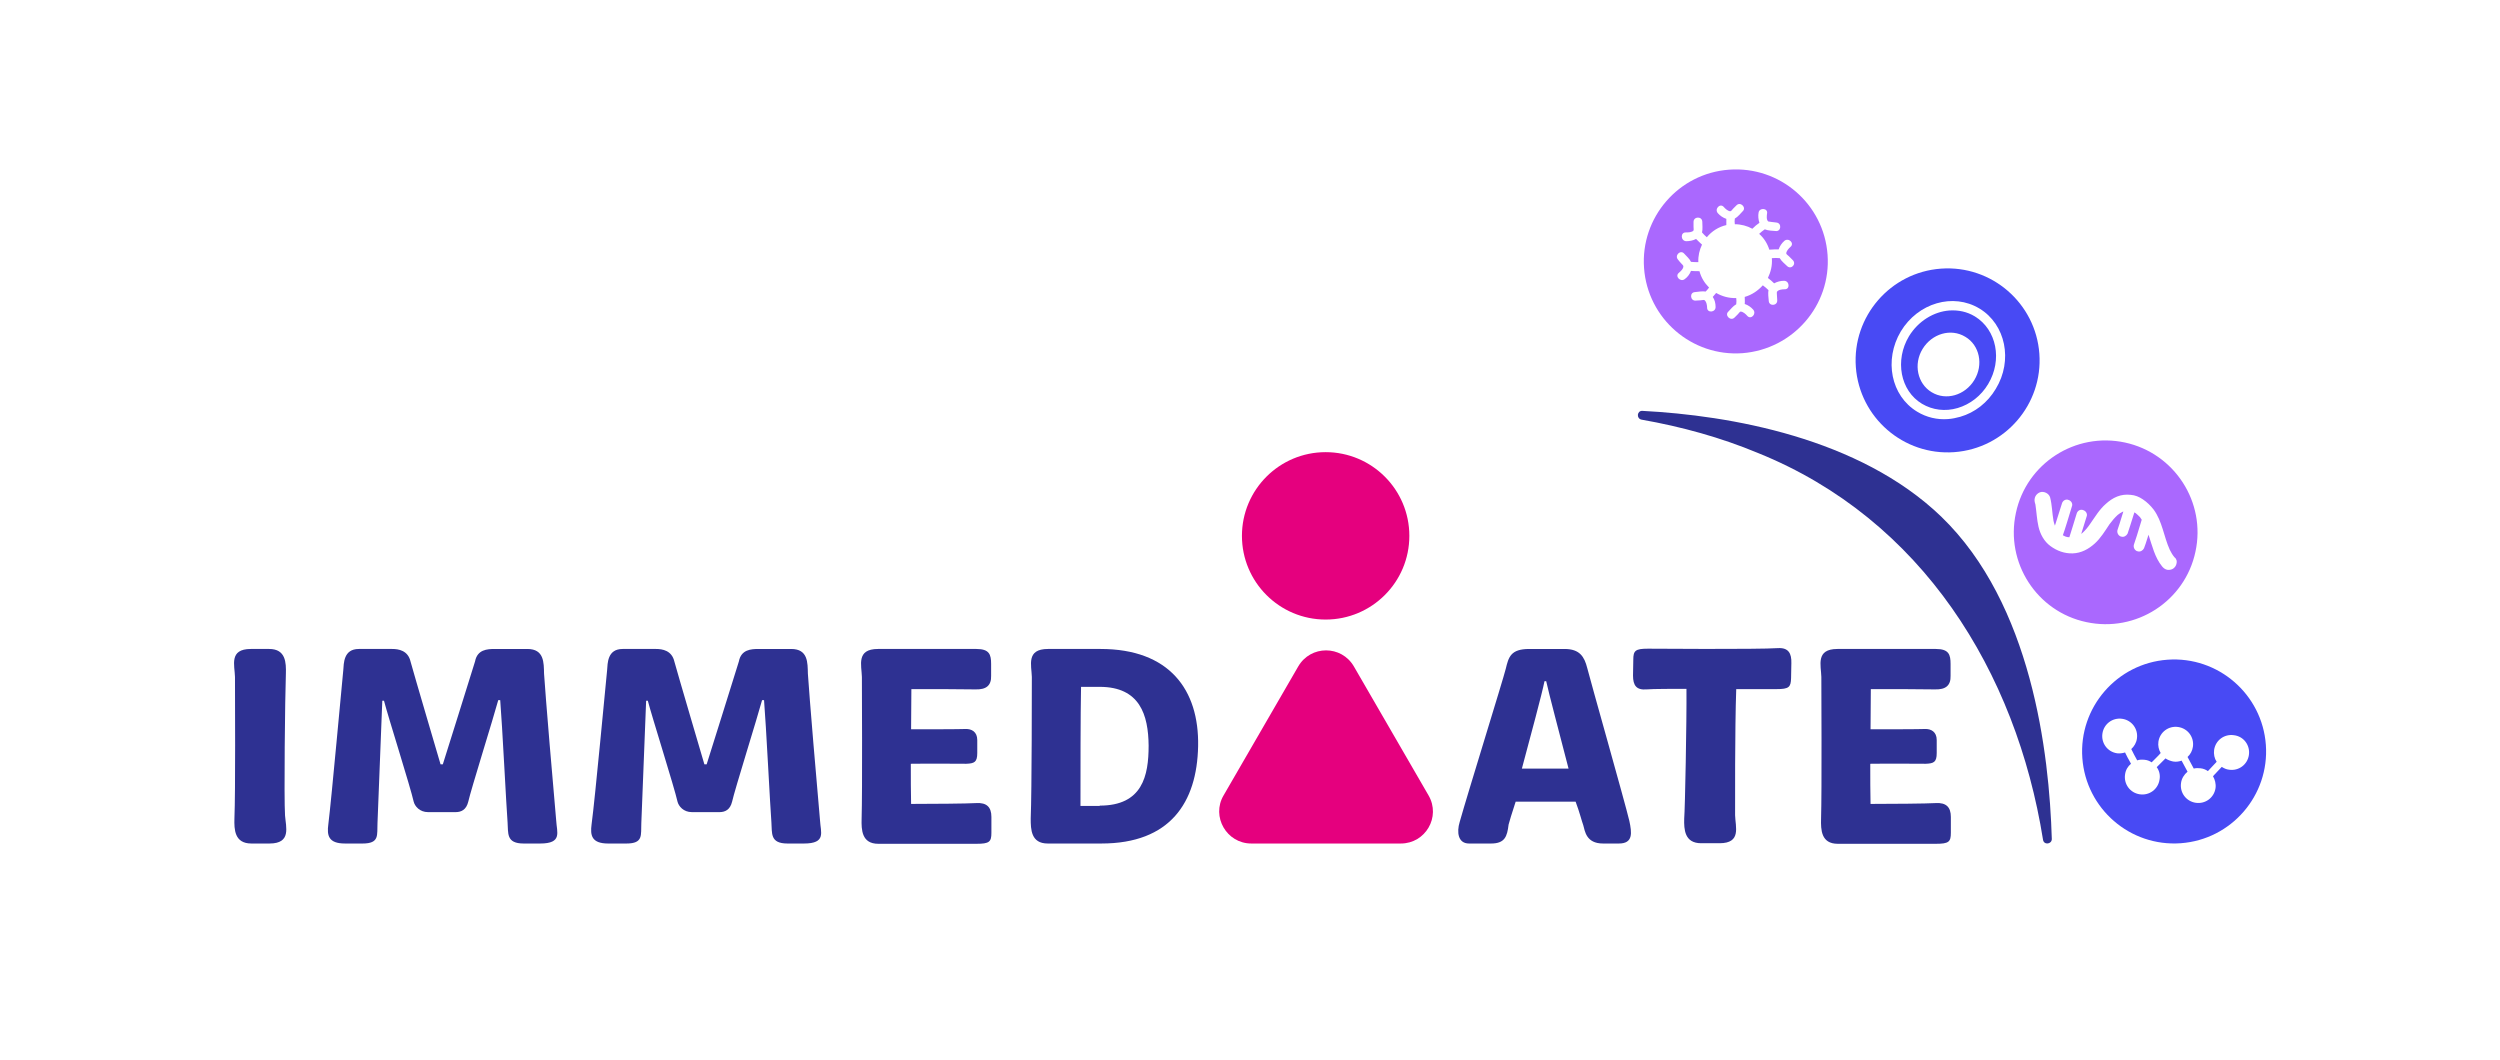 <?xml version="1.0" encoding="UTF-8" standalone="no"?>
<!-- Generator: Adobe Illustrator 27.1.1, SVG Export Plug-In . SVG Version: 6.00 Build 0)  -->

<svg
   version="1.1"
   id="Ebene_1"
   x="0px"
   y="0px"
   viewBox="0 0 884.1 375"
   style="enable-background:new 0 0 884.1 375;"
   xml:space="preserve"
   sodipodi:docname="logo.svg"
   inkscape:version="1.1.2 (b8e25be833, 2022-02-05)"
   xmlns:inkscape="http://www.inkscape.org/namespaces/inkscape"
   xmlns:sodipodi="http://sodipodi.sourceforge.net/DTD/sodipodi-0.dtd"
   xmlns="http://www.w3.org/2000/svg"
   xmlns:svg="http://www.w3.org/2000/svg"><defs
   id="defs47" /><sodipodi:namedview
   id="namedview45"
   pagecolor="#ffffff"
   bordercolor="#666666"
   borderopacity="1.0"
   inkscape:pageshadow="2"
   inkscape:pageopacity="0.0"
   inkscape:pagecheckerboard="0"
   showgrid="false"
   inkscape:zoom="1.2770049"
   inkscape:cx="442.04999"
   inkscape:cy="187.15668"
   inkscape:window-width="1920"
   inkscape:window-height="1017"
   inkscape:window-x="-8"
   inkscape:window-y="-8"
   inkscape:window-maximized="1"
   inkscape:current-layer="Ebene_1" />
<style
   type="text/css"
   id="style2">
	.st0{fill:#E5007E;}
	.st1{fill:#2E3192;}
	.st2{fill:#484AF4;}
	.st3{fill:#FFFFFF;}
	.st4{fill:#AA68FE;}
</style>
<g
   id="g42">
	<g
   id="g8">
		<path
   class="st0"
   d="M468.8,298.3h-26.3c-8.7,0-14.2-9.5-9.8-17l13.2-22.8l13.2-22.8c4.4-7.6,15.3-7.6,19.7,0l13.2,22.8l13.2,22.8    c4.4,7.6-1.1,17-9.8,17H468.8z"
   id="path4" />
		<circle
   class="st0"
   cx="468.8"
   cy="189.5"
   r="29.6"
   id="circle6" />
	</g>
	<path
   class="st1"
   d="M686.5,182.7c-29-27.9-74.8-35.8-105.7-37.4c-1.9-0.1-2.2,2.7-0.3,3.1c14.2,2.5,28,6.3,41.2,11.8   c58,23.4,91.3,77.3,100.8,136.8c0.3,1.9,3.1,1.6,3.1-0.3C724.7,266.2,718.5,213.6,686.5,182.7z"
   id="path10" />
	<path
   class="st2"
   d="M801.3,263.4c-1.3-17.9-16.9-31.4-34.8-30.1c-17.9,1.3-31.4,16.9-30.1,34.8s16.9,31.4,34.8,30.1   C789.1,296.9,802.6,281.3,801.3,263.4z M795.3,267c-0.5,3.4-3.6,5.7-7,5.2c-1-0.1-1.8-0.5-2.6-1l-3.1,3.3c0.7,1.2,1.1,2.7,0.9,4.2   c-0.5,3.4-3.6,5.7-7,5.2c-3.4-0.5-5.7-3.6-5.2-7c0.2-1.6,1.1-3,2.3-4l-2.1-3.9c-0.9,0.3-1.9,0.5-3,0.3c-1-0.2-2-0.6-2.7-1.1   c-1.1,1.1-2.2,2.2-3.1,3.1c0.9,1.2,1.3,2.8,1,4.4c-0.5,3.4-3.6,5.7-7,5.2c-3.4-0.5-5.7-3.6-5.2-7c0.2-1.6,1-2.9,2.1-3.8   c-0.4-0.7-0.7-1.4-1.2-2.2c-0.3-0.6-0.6-1.2-0.9-1.8c-0.9,0.3-1.9,0.4-2.8,0.3c-3.4-0.5-5.7-3.6-5.2-7c0.5-3.4,3.6-5.7,7-5.2   c3.4,0.5,5.7,3.6,5.2,7c-0.2,1.5-1,2.8-2,3.7c0.7,1.4,1.4,2.8,2.1,4c0.8-0.3,1.7-0.3,2.7-0.2c0.9,0.1,1.7,0.4,2.4,0.9   c0.5-0.5,1.1-1.1,1.8-1.8c0.5-0.5,1-1,1.4-1.5c-0.7-1.2-1-2.6-0.8-4c0.5-3.4,3.6-5.7,7-5.2c3.4,0.5,5.7,3.6,5.2,7   c-0.2,1.4-0.9,2.7-1.9,3.6l2.2,4.1c0.8-0.2,1.6-0.2,2.4-0.1c1,0.1,1.9,0.5,2.6,1l3.1-3.3c-0.8-1.2-1.1-2.7-0.9-4.2   c0.5-3.4,3.6-5.7,7-5.2C793.5,260.4,795.8,263.6,795.3,267z"
   id="path12" />
	<g
   id="g18">
		<path
   class="st2"
   d="M698.4,111.9c-2.8-1.7-5.9-2.3-9-2.1c-5.5,0.4-11,3.7-14.3,9.1c-5.1,8.5-3.1,19.3,4.6,23.9    c3.7,2.2,8.2,2.8,12.6,1.5c4.4-1.3,8.3-4.3,10.8-8.5C708.2,127.3,706.1,116.6,698.4,111.9z M698.2,134.4c-3.3,5.4-10,7.4-15.1,4.3    c-5-3-6.5-9.9-3.2-15.3c3.3-5.4,10-7.4,15.1-4.3C700.1,122.1,701.5,129,698.2,134.4z"
   id="path14" />
		<path
   class="st2"
   d="M721.2,125.1c-1.3-17.9-16.9-31.4-34.8-30.1s-31.4,16.9-30.1,34.8c1.3,17.9,16.9,31.4,34.8,30.1    C709,158.6,722.5,143,721.2,125.1z M705.8,137.5c-2.9,4.9-7.4,8.4-12.6,9.9c-1.4,0.4-2.9,0.7-4.3,0.8c-3.8,0.3-7.6-0.6-10.9-2.6    c-9.3-5.6-11.8-18.3-5.8-28.4c6.1-10.1,18.5-13.7,27.8-8.1C709.3,114.7,711.9,127.5,705.8,137.5z"
   id="path16" />
	</g>
	<path
   class="st4"
   d="M751.5,156.5c-17.6-3.8-34.9,7.4-38.6,24.9c-3.8,17.6,7.4,34.9,24.9,38.6c17.6,3.8,34.9-7.4,38.6-24.9   C780.2,177.6,769,160.3,751.5,156.5z M769.7,199.3c-0.1,0.7-0.6,1.4-1.2,1.8c-0.6,0.4-1.4,0.5-2.1,0.4c-0.8-0.2-1.3-0.6-1.8-1.2   c-2.6-3.2-3.5-7.3-4.8-11.2c-0.7,2.3-1.4,4.4-1.6,4.8c-0.4,0.8-1.3,1.3-2.1,1.1c-0.1,0-0.2-0.1-0.4-0.1c-0.9-0.4-1.4-1.5-1-2.5   c0.2-0.5,1.5-4.5,2.7-8.6c-0.2-0.3-0.4-0.6-0.6-0.9c-0.5-0.5-1-1-1.5-1.4c-0.2-0.1-0.3-0.2-0.5-0.3c-1,3.2-2.2,7-2.4,7.5   c-0.4,0.8-1.3,1.3-2.1,1.1c-0.1,0-0.2-0.1-0.4-0.1c-0.9-0.4-1.4-1.5-1-2.5c0.2-0.4,1-3.1,2-6.3c-0.1,0-0.2,0.1-0.3,0.1   c-0.6,0.3-1.2,0.7-1.7,1.1c-1.1,1-2,2.1-2.9,3.3c-1.6,2.4-3.1,4.9-5.2,6.8c-2.2,2-4.8,3.4-7.8,3.5c-2.9,0.1-5.6-0.9-7.9-2.6   c-2.2-1.6-3.6-4.2-4.2-6.8c-0.6-2.6-0.7-5.3-1.1-7.9c-0.1-0.2-0.1-0.5-0.2-0.7c-0.4-1.5,0.3-3,1.8-3.6c1.4-0.5,3.2,0.4,3.6,1.8   c0.7,2.7,0.7,5.5,1.2,8.3c0.1,0.6,0.3,1.1,0.5,1.7c0.6-2,1.6-5.1,2.5-7.9c0.3-1,1.4-1.6,2.3-1.2c1,0.3,1.6,1.4,1.2,2.3   c-0.8,2.7-2.6,8.6-3.2,10.2c0.3,0.1,0.6,0.3,0.8,0.4c0.5,0.2,1,0.3,1.5,0.3c0.6-2,1.7-5.3,2.6-8.4c0.3-1,1.3-1.6,2.3-1.2   c1,0.3,1.6,1.4,1.2,2.3c-0.5,1.5-1.2,3.9-1.9,6.1c0.1-0.1,0.3-0.2,0.4-0.3c1.1-1,2-2.1,2.8-3.3c1.7-2.4,3.2-5,5.5-7   c1.2-1.1,2.5-2,4-2.6c1.5-0.6,3.2-0.8,4.8-0.6c1.5,0.1,3,0.7,4.3,1.6c1.5,1,2.7,2.2,3.8,3.6c3.1,4.2,3.6,9.6,5.7,14.2   c0.5,1,1,1.9,1.7,2.7C769.8,197.7,769.9,198.6,769.7,199.3z"
   id="path20" />
	<path
   class="st4"
   d="M646.3,90.1C645,72.1,629.4,58.7,611.5,60s-31.4,16.9-30.1,34.8s16.9,31.4,34.8,30.1   C634.1,123.5,647.6,108,646.3,90.1z M632,94.1c-0.8-0.8-2-1.7-2.6-2.8c-0.9-0.1-1.9-0.1-2.8,0c0,0,0,0.1,0,0.1   c0.2,2.5-0.4,4.8-1.4,6.9c0.8,0.6,1.5,1.2,2.2,1.9c1.1-0.6,2.3-0.9,3.5-0.9c2,0,2.2,3.1,0.2,3c-0.7,0-2.2,0.1-2.7,0.9   c-0.1,0.2,0,1,0,1.3c0,0.6,0.1,1.1,0.1,1.7c0.1,2-2.9,2.2-3,0.2c-0.1-1.1-0.3-2.6-0.1-3.8c-0.6-0.6-1.3-1.2-2-1.7   c-1.7,1.9-3.9,3.4-6.4,4.1c0,0.8,0.1,1.7,0,2.5c1.2,0.4,2.2,1.1,3,2c1.3,1.5-0.8,3.7-2.1,2.2c-0.5-0.6-1.6-1.6-2.4-1.5   c-0.2,0-0.7,0.7-0.9,0.9c-0.4,0.4-0.8,0.8-1.2,1.2c-1.4,1.4-3.6-0.8-2.2-2.1c0.8-0.8,1.7-2,2.8-2.6c0.1-0.7,0.1-1.5,0-2.2   c-2.6,0.1-5-0.6-7.1-1.8c-0.4,0.5-0.8,0.9-1.2,1.4c0.7,1,1,2.3,1,3.5c0.1,2-3,2.3-3,0.3c0-0.7-0.2-2.2-1-2.7   c-0.2-0.1-1,0.1-1.3,0.1c-0.6,0-1.1,0.1-1.7,0.1c-2,0.2-2.3-2.9-0.3-3c1.1-0.1,2.6-0.4,3.8-0.2c0.4-0.4,0.8-0.9,1.2-1.4   c-1.6-1.6-2.8-3.5-3.4-5.8c-1,0-2,0-3-0.1c-0.4,1.1-1.2,2.2-2.2,2.9c-1.5,1.2-3.6-1-2.1-2.2c0.6-0.5,1.7-1.5,1.6-2.4   c0-0.2-0.6-0.8-0.8-1c-0.4-0.4-0.7-0.8-1.1-1.3c-1.3-1.5,0.9-3.6,2.2-2.1c0.8,0.9,1.9,1.8,2.4,2.9c0.8,0.1,1.7,0.1,2.6,0.1   c-0.1-2.2,0.4-4.3,1.3-6.2c-0.7-0.6-1.4-1.3-2.1-2c-1.1,0.6-2.4,0.8-3.5,0.8c-2-0.1-2.1-3.2-0.1-3.1c0.7,0,2.2,0,2.7-0.7   c0.1-0.2,0-1,0-1.3c0-0.6,0-1.1,0-1.7c0-2,3-2.1,3.1-0.1c0,1.1,0.2,2.6-0.1,3.8c0.5,0.6,1.1,1.2,1.7,1.7c1.7-2.1,4.2-3.7,6.9-4.3   c0-0.7,0-1.5,0-2.2c-1.2-0.4-2.2-1.1-3-2c-1.3-1.5,0.8-3.7,2.1-2.2c0.5,0.6,1.6,1.6,2.4,1.5c0.2,0,0.7-0.7,0.9-0.9   c0.4-0.4,0.8-0.8,1.2-1.2c1.4-1.4,3.6,0.8,2.2,2.1c-0.8,0.8-1.7,2-2.8,2.6c-0.1,0.7-0.1,1.3,0,2c2.2,0,4.4,0.6,6.2,1.6   c0.8-0.8,1.6-1.5,2.5-2.1c-0.4-1.2-0.5-2.5-0.3-3.6c0.3-1.9,3.4-1.6,3,0.3c-0.1,0.7-0.3,2.2,0.4,2.8c0.1,0.1,1,0.1,1.2,0.2   c0.6,0.1,1.1,0.1,1.7,0.2c2,0.2,1.7,3.3-0.3,3c-1.1-0.1-2.6-0.1-3.8-0.6c-0.7,0.5-1.4,1-2,1.6c1.7,1.5,2.9,3.4,3.6,5.6   c1.1-0.1,2.2-0.1,3.3-0.1c0.4-1.2,1.1-2.2,2-3c1.5-1.3,3.7,0.8,2.2,2.1c-0.6,0.5-1.6,1.6-1.5,2.4c0,0.2,0.7,0.7,0.9,0.9   c0.4,0.4,0.8,0.8,1.2,1.2C635.6,93.3,633.4,95.5,632,94.1z"
   id="path22" />
	<g
   id="g40">
		<path
   class="st1"
   d="M83.1,239.4c-0.1-4.1-2.2-9.9,5.6-9.9h6.5c5.9,0,6,4.9,5.9,8.7c-0.3,8.4-0.7,44.1-0.3,50.2    c0.3,4.1,2.3,9.9-5.5,9.9h-6.4c-6,0-6.1-5-6-8.8C83.3,279.8,83.1,246.8,83.1,239.4z"
   id="path24" />
		<path
   class="st1"
   d="M121.4,237c0.2-2.3,0-7.5,5.5-7.5h11.8c2.2,0,5.6,0.5,6.5,4.5c0.9,3.4,10.6,36.3,10.6,36.3h0.8    c0,0,10.6-33.7,11.4-36.4c0.8-4.2,4.3-4.4,7-4.4h11.5c6,0,5.8,4.9,5.9,8.7c0.4,6.6,3.4,42.3,4.3,52c0.2,4.1,2.3,8.1-5.7,8.1h-5.8    c-6.3,0-5.4-3.7-5.7-7.5c-0.4-4.9-1.9-34.8-2.6-43.2h-0.7c-1.7,6.3-9.7,31.8-10.6,35.9c-0.7,2.9-2.5,3.7-4.5,3.7h-9.7    c-3,0-4.7-2.1-5.1-3.7c-1.1-5-9.1-30.2-10.5-35.7h-0.6l-1.7,43.3c-0.2,4.2,0.8,7.2-5.3,7.2H122c-5.9,0-6.4-2.9-5.9-6.7    C117.3,281.9,120.9,241.7,121.4,237z"
   id="path26" />
		<path
   class="st1"
   d="M214.7,237c0.2-2.3,0-7.5,5.5-7.5H232c2.2,0,5.6,0.5,6.5,4.5c0.9,3.4,10.6,36.3,10.6,36.3h0.8    c0,0,10.6-33.7,11.4-36.4c0.8-4.2,4.3-4.4,7-4.4h11.5c6,0,5.8,4.9,5.9,8.7c0.4,6.6,3.4,42.3,4.3,52c0.2,4.1,2.3,8.1-5.7,8.1h-5.8    c-6.3,0-5.4-3.7-5.7-7.5c-0.4-4.9-1.9-34.8-2.6-43.2h-0.7c-1.7,6.3-9.7,31.8-10.6,35.9c-0.7,2.9-2.5,3.7-4.5,3.7h-9.7    c-3,0-4.7-2.1-5.1-3.7c-1.1-5-9.1-30.2-10.5-35.7h-0.6l-1.7,43.3c-0.2,4.2,0.8,7.2-5.3,7.2h-6.4c-5.9,0-6.4-2.9-5.9-6.7    C210.5,281.9,214.2,241.7,214.7,237z"
   id="path28" />
		<path
   class="st1"
   d="M304.8,239.4c-0.1-4.1-2.1-9.9,5.7-9.9h34.8c4.6,0,5.2,2,5.2,5.3v4.2c0.1,3.4-1.7,4.9-5.5,4.8    c-5.1-0.1-14-0.1-22.7-0.1l-0.1,14.2c6.6,0,16.8,0,19.2-0.1c2.2-0.1,4.2,1,4.2,3.9v4.6c0,3.2-1,3.7-3.9,3.8    c-2.8,0-12.9-0.1-19.6,0c0,5.4,0,9.8,0.1,14.2c7.1,0,19.9-0.1,23.1-0.3c3.6-0.2,5.3,1.4,5.3,4.9v5.6c0,3.2-0.7,3.9-5.3,3.9h-34.7    c-5.9,0-6-5-5.9-8.8C305,279.8,304.8,242.2,304.8,239.4z"
   id="path30" />
		<path
   class="st1"
   d="M364.9,239.4c-0.1-4.1-2.1-9.9,5.7-9.9h18.6c24.3,0,34.9,14.4,34.5,34.4c-0.4,19.9-9.9,34.4-34.2,34.4h-19    c-5.9,0-6-5-6-8.8C364.9,279.8,364.9,242.2,364.9,239.4z M388.9,284.9c15.1,0,17.3-10.5,17.3-21.2c-0.1-10.9-3.1-20.8-17.3-20.8    h-6.6c-0.2,9.7-0.2,30.6-0.2,42.1H388.9z"
   id="path32" />
		<path
   class="st1"
   d="M516.2,290.7c2.8-10,15.4-50.5,16.3-54.2c1-4.1,1.7-7,8.3-7h12.5c5.4,0,7,2.8,8,6.7    c0.9,3.7,13.4,47.7,14.9,54.1c0.9,4.2,1.4,8-3.7,8h-5.6c-6,0-6.4-4.4-7-6.5c-0.5-1.3-1.3-4.6-2.7-8.3H536c-1.3,4-2.3,7.2-2.5,8.1    c-0.5,4.2-1.3,6.7-6.2,6.7h-7.8C515.6,298.3,515.1,294.3,516.2,290.7z M554.7,271.8c-3.2-12.4-7-26.7-7.9-30.9h-0.6    c-1,4.9-4.8,18.9-8,30.9H554.7z"
   id="path34" />
		<path
   class="st1"
   d="M596.4,243.6c-3,0-12.3,0-14.1,0.2c-3.6,0.3-4.8-1.4-4.8-4.9l0.1-5.6c0-3.2,0.7-3.9,5.2-3.9    c0,0,38.8,0.3,46-0.2c3.7-0.2,4.8,1.9,4.7,5.3l-0.1,5.3c-0.1,3.2-0.7,3.9-5.2,3.9H614c-0.5,14-0.4,42.2-0.4,44.6    c0.1,4.1,2.3,9.9-5.5,9.9h-6.5c-5.9,0-6.1-4.9-6-8.7C595.9,285.9,596.5,255.2,596.4,243.6z"
   id="path36" />
		<path
   class="st1"
   d="M644.1,239.4c-0.1-4.1-2.1-9.9,5.7-9.9h34.8c4.6,0,5.2,2,5.2,5.3v4.2c0.1,3.4-1.7,4.9-5.5,4.8    c-5.1-0.1-14-0.1-22.7-0.1l-0.1,14.2c6.6,0,16.8,0,19.2-0.1c2.2-0.1,4.2,1,4.2,3.9v4.6c0,3.2-1,3.7-3.9,3.8    c-2.8,0-12.9-0.1-19.6,0c0,5.4,0,9.8,0.1,14.2c7.1,0,19.9-0.1,23.1-0.3c3.6-0.2,5.3,1.4,5.3,4.9v5.6c0,3.2-0.7,3.9-5.3,3.9h-34.7    c-5.9,0-6-5-5.9-8.8C644.3,279.8,644.1,242.2,644.1,239.4z"
   id="path38" />
	</g>
</g>
</svg>

